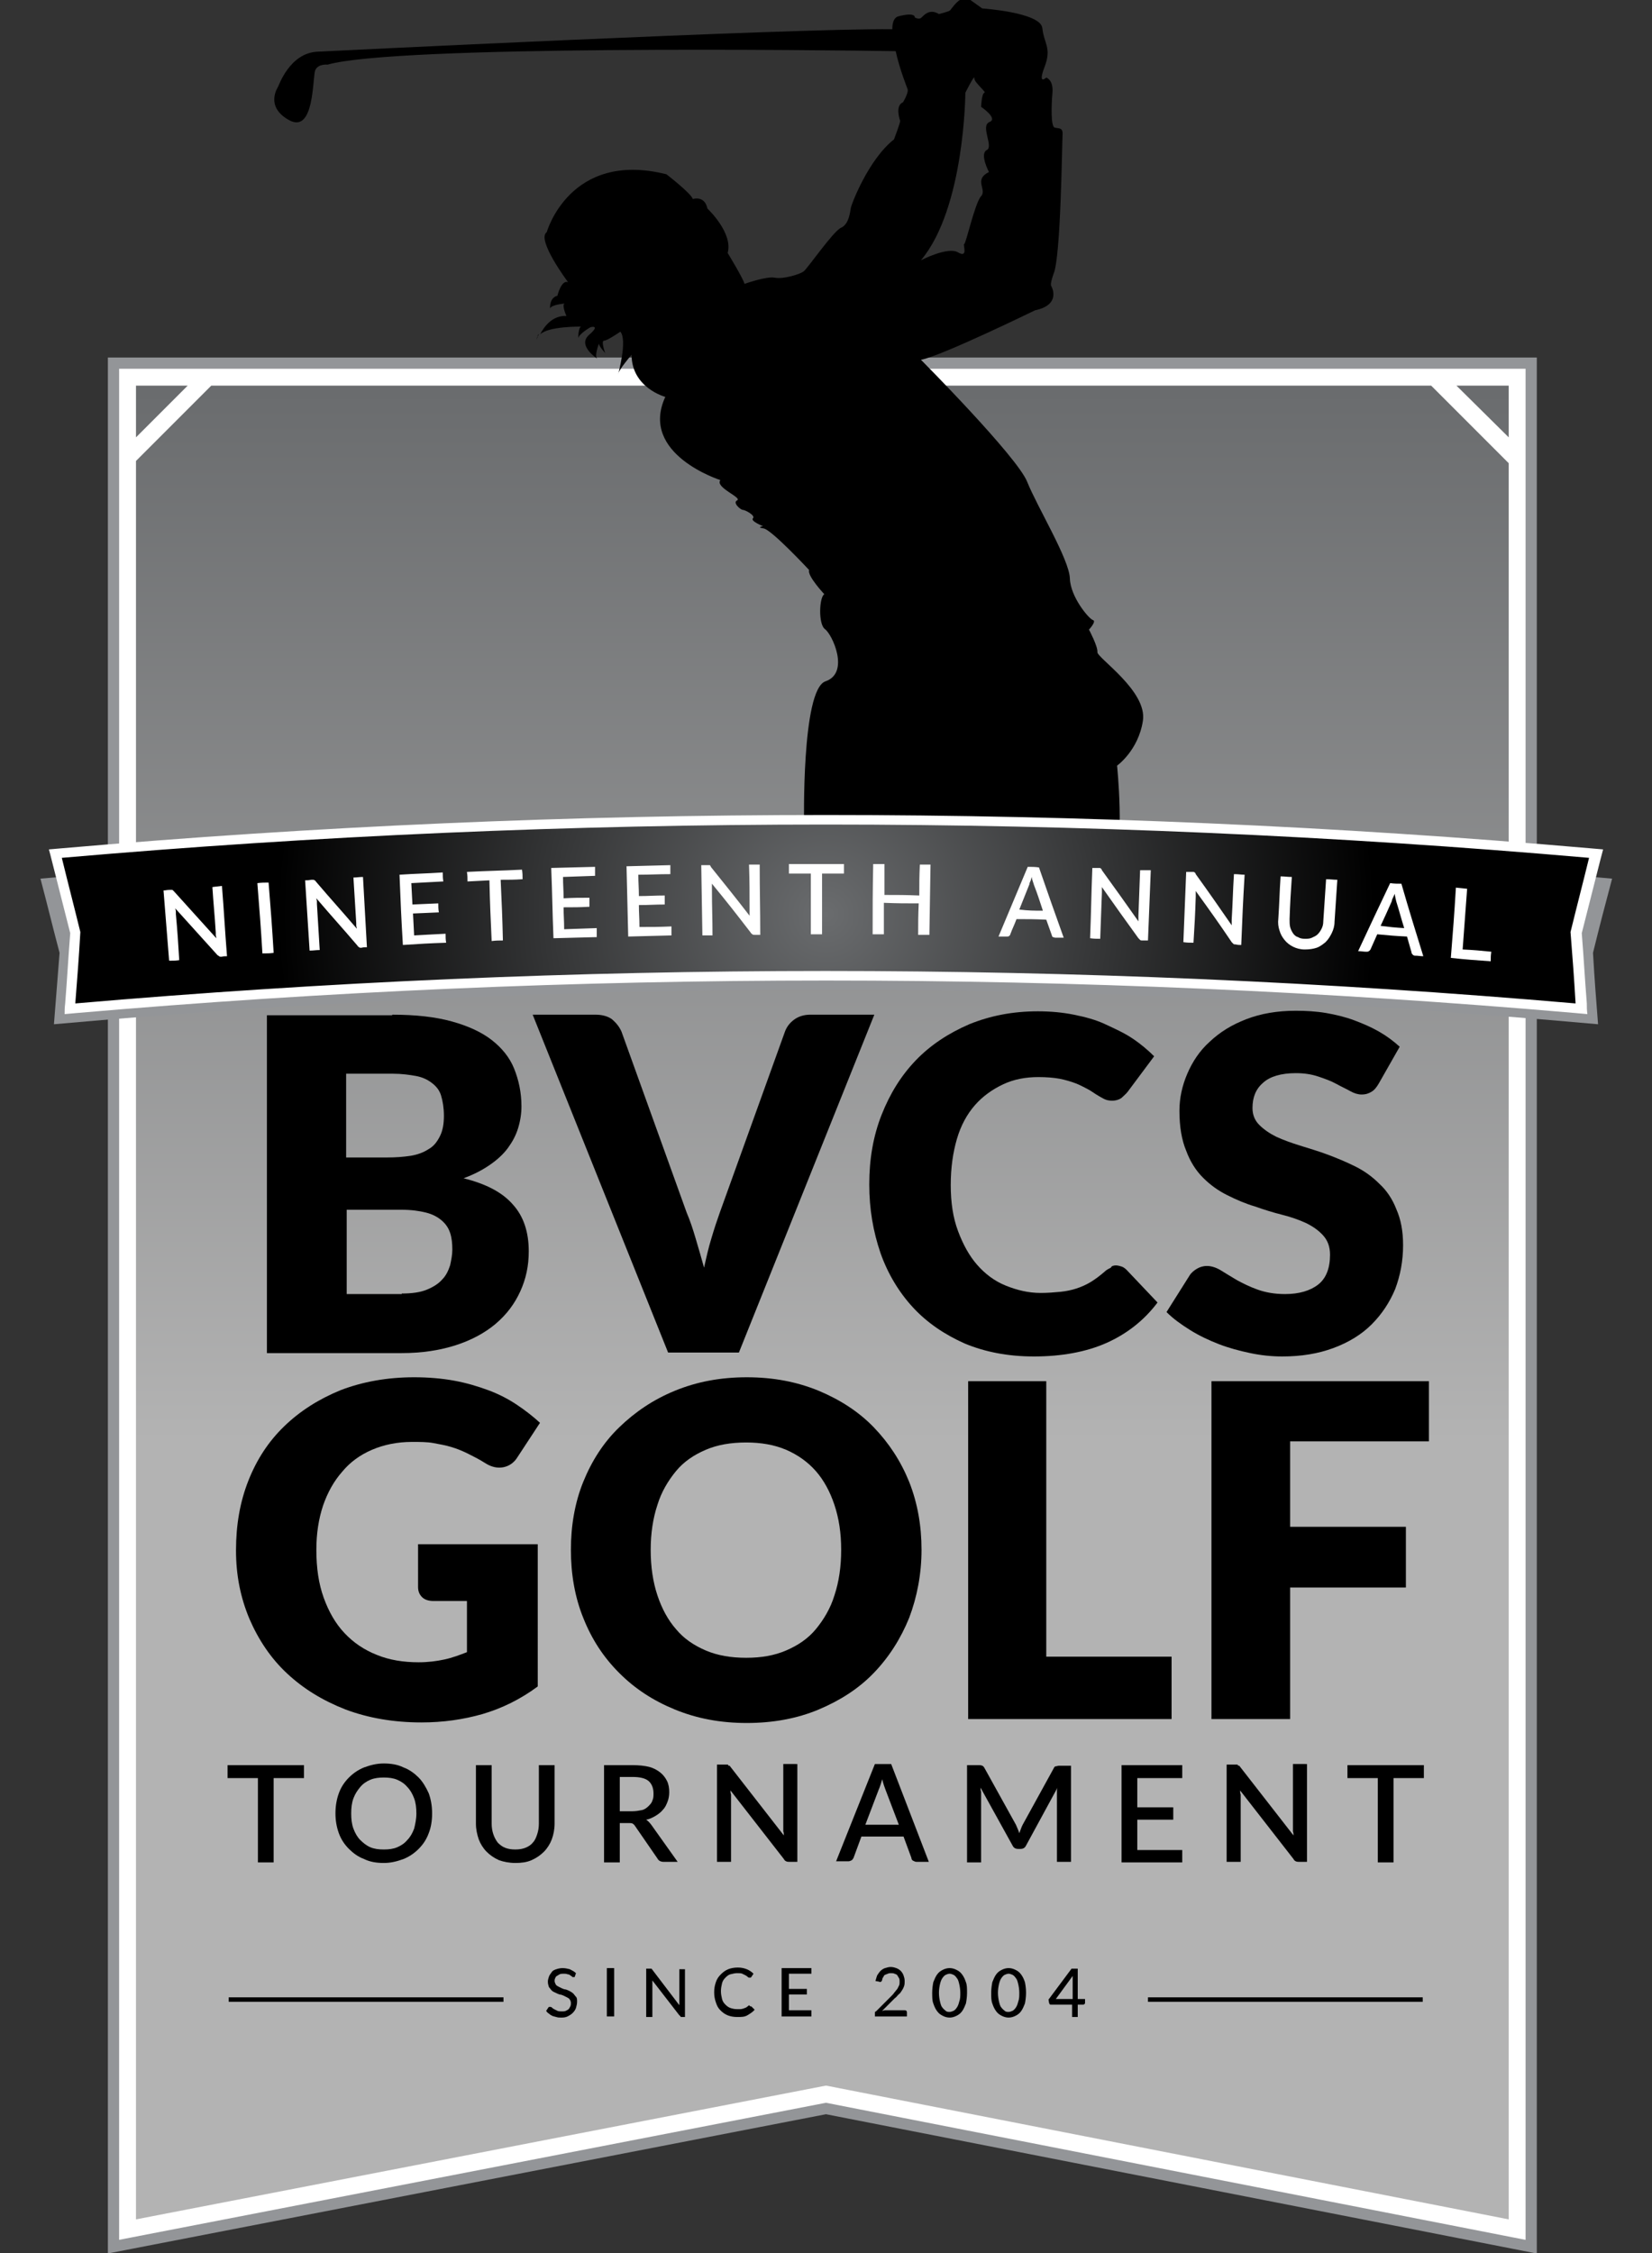 <?xml version="1.0" encoding="utf-8"?>
<!-- Generator: Adobe Illustrator 27.3.1, SVG Export Plug-In . SVG Version: 6.00 Build 0)  -->
<svg version="1.1" id="Layer_1" xmlns="http://www.w3.org/2000/svg" xmlns:xlink="http://www.w3.org/1999/xlink" x="0px" y="0px"
	 viewBox="0 0 294 400.8" style="enable-background:new 0 0 294 400.8;" xml:space="preserve">
<rect x="0" y="0" width="294" height="400.8" fill="#333333" stroke="none"/>
<style type="text/css">
	.st0{fill:#FFFFFF;stroke:#939598;stroke-width:10;stroke-miterlimit:10;}
	.st1{fill:#FFFFFF;stroke:#FFFFFF;stroke-width:6;stroke-miterlimit:10;}
	.st2{fill:url(#SVGID_1_);}
	.st3{clip-path:url(#SVGID_00000088090558269949035440000005582504240353058199_);}
	.st4{fill:#939598;}
	.st5{fill:url(#SVGID_00000154420374687814030660000008825780348738247355_);}
	.st6{fill:#FFFFFF;}
	.st7{fill:none;stroke:#000000;stroke-width:0.8;stroke-miterlimit:10;}
	.st8{fill:url(#SVGID_00000025442674424624967520000007517867824896489391_);}
	.st9{fill:url(#SVGID_00000026850335671438833930000005868703449041981629_);}
</style>
<polygon class="st0" points="268.5,394.8 147,371 24.2,394.8 24.2,68.6 268.5,68.6 "/>
<polygon class="st1" points="268.5,394.8 147,371 24.2,394.8 24.2,68.6 268.5,68.6 "/>
<linearGradient id="SVGID_1_" gradientUnits="userSpaceOnUse" x1="146.331" y1="69.718" x2="146.331" y2="256.484">
	<stop  offset="0" style="stop-color:#6A6C6E"/>
	<stop  offset="1" style="stop-color:#B3B3B3"/>
</linearGradient>
<polygon class="st2" points="254.7,68.6 37.6,68.6 24.2,82 24.2,394.8 147,371 268.5,394.8 268.5,82.4 "/>
<g>
	<defs>
		<rect id="SVGID_00000149372866769839254930000011621592604743402629_" y="-29.9" width="294" height="187.1"/>
	</defs>
	<clipPath id="SVGID_00000096043976451715681500000012185827135253037703_">
		<use xlink:href="#SVGID_00000149372866769839254930000011621592604743402629_"  style="overflow:visible;"/>
	</clipPath>
	<g style="clip-path:url(#SVGID_00000096043976451715681500000012185827135253037703_);">
		<path d="M95.6,60c-0.2,0.9-0.1,0.3,0.3-0.6c-0.1,0.1-0.2,0.2-0.2,0.3C95.7,59.8,95.7,59.9,95.6,60z"/>
		<path d="M203.4,128.2c0.8-5.3-8.2-11.2-8.1-12.2c0.1-1-1.5-4-1.5-4s1.4-1.5,0.7-1.7c-0.7-0.2-4-4.1-4.1-7.4
			c-0.1-3.4-5.8-12.7-7.6-17.2c-1.8-4.5-18.9-21.7-18.9-21.7c3.5-0.6,20.3-8.8,20.3-8.8c4.8-1,2.9-4.3,2.9-4.3
			c-0.3-0.3,0.4-2.2,0.4-2.2c1.3-2.9,1.5-23.3,1.6-24.7c0.1-1.4-0.7-1.1-1.4-1.3c-0.7-0.2-0.6-3.9-0.4-6.2c0.2-2.3-1.1-2.7-1.1-2.7
			s-1.6,1.5-0.3-1.9c1.3-3.4-0.1-4.1-0.4-6.9c-0.3-2.8-10.7-3.5-10.7-3.5s-0.3-0.2-2.1-1.5c-1.8-1.3-3.4,1.8-3.7,1.9
			c-0.3,0.2-1.9,0.6-1.9,0.6c-1.8-1.1-2.8,0.4-3.2,0.7c-0.4,0.3-1.1-0.1-1.1-0.1s0.2-1-2.9-0.2c-0.8,0.2-1.1,1.1-1.1,2.3
			c-17.7-0.2-102.4,4-102.4,4c-4.9,0.3-6.8,6.1-6.9,6.2c-0.1,0.2-2.4,3.6,2,6c4.5,2.4,4.1-7.7,4.6-8.9c0.5-1.2,2.2-1,2.2-1
			C70.5,8,146.7,8.9,159.4,9.1c0.7,3.2,2,6.4,2.1,6.7c0.3,0.6-0.8,2.4-0.8,2.4c-1.5,0.6-0.5,3.3-0.5,3.3c0,0.4-1.1,3.3-1.1,3.3
			c-4.6,3.6-7.7,11.8-7.7,12.3c-0.1,0.5-0.3,2.8-1.7,3.4c-1.4,0.6-6,7.3-6.7,7.8c-0.7,0.5-3.6,1.4-5.1,1.1c-1.5-0.3-5.4,1.1-5.4,1.1
			c-0.2-0.9-3-5.5-3-5.5c1-3.6-3.6-7.9-3.6-7.9c-0.5-2.4-2.6-1.7-2.6-1.7c-0.3-1-4.7-4.4-4.7-4.4c-17.2-4.3-21.3,10.3-21.3,10.3
			c-1.9,1.3,3.8,8.9,3.8,8.9c-1.2-0.5-1.9,2.4-1.9,2.4c-1.5,0.4-1.3,2.3-1.3,2.3c0.1-0.7,2.6-0.9,2.6-0.9c-0.6,0.2,0.3,2.2,0.3,2.2
			c-2.6-0.1-4,2-4.7,3.3c1.5-1.5,7.3-1.4,7.3-1.4c-0.5,0.2-0.5,2.2-0.5,2.2c-0.1-0.8,2.2-2.1,2.2-2.1s1.9-0.5-0.3,1.4
			c-2.1,1.9,1.5,4.2,1.5,4.2c-0.6-0.4,0.3-2.7,0.3-2.7c-0.1,0.4,1.1,1.7,1.1,1.7s-0.8-2.2-0.2-2.2c0.6,0,2.9-1.6,2.9-1.6
			c1.3,1.5-0.4,7.6-0.4,7.6c0-0.7,2.4-3.5,2.4-3.5c0,5.9,6,7.5,6,7.5c-4.7,10.2,9.8,14.8,9.8,14.8c-1,1.3,3.9,3.1,3,3.6
			c-0.9,0.4,0.6,1.7,1,1.7c0.4,0,2.3,1,1.8,1.5c-0.5,0.5,1.8,1.4,1.8,1.4s-1.3,0.2,0.1,0.4c1.4,0.2,8.1,7.4,8.1,7.4
			c-0.4,1,2.7,4.3,2.7,4.3c-0.9,0.5-1.1,5.3,0.1,6.2c1.3,0.9,4.5,7.8,0.1,9.3c-4.3,1.5-3.8,25.6-3.8,25.6s4.2,1.4,2,2.3
			c-2.2,0.9-1.3,8.2-1.3,8.2c-4.7,10.8-1.1,15.4-1.1,15.4s0.4,2.4-2.8,3.6c-3.2,1.2-2,2.9-3.6,3.7c-1.5,0.8-15.5,19.8-22.2,23.4
			c-6.8,3.6-8.1,12.4-10.9,15.3c-2.8,2.9,1.8,3.9,1.8,4.4c0,0.5,0.4,4.9-3.6,9.2c-4,4.3-1.1,11.8-0.1,16.5c1,4.7,6.1,5,10.2,2
			c4.1-3,6-13.7,6-13.7s3.1-5.9,3.7-7.5c0.6-1.6,14.8-17.8,14.8-17.8c4.2-2.7,19.2-19,19.2-19c1.3-0.3,8-6.6,7.8-9.8
			c-0.2-2.5,5.7-16.6,7.2-21.2c0.4,3.2,3.8,10.4,3.8,10.4s1,1.4,0,4.7c-1,3.3,2,8.8,2,8.8c-0.9,0.5-1.5,4.4-1.1,10.4
			c0.4,6-10,40.5-9.1,40.1c0.9-0.3,2.9,1,2.9,1c-1.1,0.8-5.4,2.7-5.4,2.7c-1.4-0.6-4.5,1-4.5,1c-0.5-0.1-2.8-1.3-8.3,1
			c-5.5,2.3,1.7,6.2,4.9,8.1c3.1,1.8,26.8,1,28.7,0.3c1.9-0.7,1.7-8.9,1.7-8.9l1-0.9c0,0,0.8,0.2,0.1-0.2c-0.7-0.4-0.4-6.4-0.4-6.4
			c1.2-1.8,9-33.5,9-33.5c3.2-9.2-0.3-15.8-1.1-16.5c-0.8-0.7-0.2-2.9-0.2-2.9c2.5-4.1,2-19.2,4-25.4c2-6.2,0.6-19.4,0.6-19.4
			S202.6,133.5,203.4,128.2z M171.8,16.5c0,0,1.7-3.4,1.6-2.6c-0.1,0.7,2.2,2.5,1.8,2.6c-0.5,0.1-0.6,2.5-0.6,2.5s3.1,2.1,1.5,2.7
			c-1.7,0.7,0.8,4.4-0.5,5c-1.3,0.7,0.4,3.9,0.4,3.9c-2.8,1.4-0.3,3.1-1.4,4.3c-1.1,1.2-2.7,8.5-3,8.5c-0.3,0,0.8,2.6-1.1,1.5
			c-1.8-1.1-6.6,1.4-6.6,1.4C171.7,37,171.8,16.5,171.8,16.5z"/>
	</g>
</g>
<g>
	<path d="M54.1,316.3h-5.4v15h-2.8v-15h-5.4v-2.3h13.6V316.3z"/>
	<path d="M76.9,322.6c0,1.3-0.2,2.5-0.6,3.5c-0.4,1.1-1,2-1.8,2.8s-1.7,1.4-2.7,1.8c-1.1,0.4-2.2,0.7-3.5,0.7
		c-1.3,0-2.5-0.2-3.5-0.7c-1.1-0.4-2-1.1-2.7-1.8c-0.8-0.8-1.4-1.7-1.8-2.8c-0.4-1.1-0.6-2.3-0.6-3.5c0-1.3,0.2-2.5,0.6-3.6
		c0.4-1.1,1-2,1.8-2.8c0.8-0.8,1.7-1.4,2.7-1.8c1.1-0.4,2.2-0.7,3.5-0.7c1.3,0,2.5,0.2,3.5,0.7c1.1,0.4,2,1.1,2.7,1.8
		s1.3,1.7,1.8,2.8C76.7,320.1,76.9,321.3,76.9,322.6z M74.1,322.6c0-1-0.1-1.9-0.4-2.7c-0.3-0.8-0.7-1.5-1.2-2
		c-0.5-0.6-1.1-1-1.8-1.3s-1.5-0.4-2.4-0.4c-0.9,0-1.7,0.1-2.4,0.4s-1.3,0.7-1.8,1.3c-0.5,0.6-0.9,1.2-1.2,2
		c-0.3,0.8-0.4,1.7-0.4,2.7c0,1,0.1,1.9,0.4,2.7c0.3,0.8,0.7,1.5,1.2,2c0.5,0.5,1.1,1,1.8,1.3s1.5,0.4,2.4,0.4
		c0.9,0,1.7-0.1,2.4-0.4s1.3-0.7,1.8-1.3c0.5-0.5,0.9-1.2,1.2-2C73.9,324.5,74.1,323.6,74.1,322.6z"/>
	<path d="M91.7,329c0.7,0,1.3-0.1,1.8-0.3s1-0.5,1.3-0.9c0.4-0.4,0.6-0.9,0.8-1.5c0.2-0.6,0.3-1.2,0.3-1.9v-10.4h2.8v10.4
		c0,1-0.2,2-0.5,2.8s-0.8,1.6-1.4,2.2s-1.3,1.1-2.2,1.5c-0.9,0.4-1.9,0.5-2.9,0.5s-2.1-0.2-2.9-0.5c-0.9-0.4-1.6-0.9-2.2-1.5
		c-0.6-0.6-1.1-1.4-1.4-2.2c-0.3-0.9-0.5-1.8-0.5-2.8v-10.4h2.8v10.4c0,0.7,0.1,1.3,0.3,1.9s0.5,1.1,0.8,1.5
		c0.4,0.4,0.8,0.7,1.3,0.9S91,329,91.7,329z"/>
	<path d="M120.6,331.2h-2.5c-0.5,0-0.9-0.2-1.1-0.6l-4-5.8c-0.1-0.2-0.3-0.3-0.4-0.4c-0.2-0.1-0.4-0.1-0.7-0.1h-1.6v7h-2.8v-17.3
		h5.1c1.1,0,2.1,0.1,2.9,0.3c0.8,0.2,1.5,0.6,2,1c0.5,0.4,0.9,0.9,1.2,1.5c0.3,0.6,0.4,1.3,0.4,2c0,0.6-0.1,1.2-0.3,1.7
		s-0.4,1-0.8,1.4c-0.3,0.4-0.8,0.8-1.3,1.1c-0.5,0.3-1.1,0.6-1.7,0.7c0.3,0.2,0.6,0.5,0.9,0.9L120.6,331.2z M112.5,322.2
		c0.6,0,1.2-0.1,1.7-0.2s0.9-0.4,1.2-0.7c0.3-0.3,0.6-0.6,0.7-1c0.2-0.4,0.2-0.8,0.2-1.3c0-0.9-0.3-1.7-0.9-2.2
		c-0.6-0.5-1.6-0.7-2.8-0.7h-2.3v6.1H112.5z"/>
	<path d="M141.9,313.9v17.3h-1.4c-0.2,0-0.4,0-0.6-0.1s-0.3-0.2-0.4-0.4l-9.5-12.2c0,0.2,0,0.5,0.1,0.7c0,0.2,0,0.4,0,0.6v11.4h-2.5
		v-17.3h1.5c0.1,0,0.2,0,0.3,0c0.1,0,0.2,0,0.2,0.1s0.1,0.1,0.2,0.1s0.1,0.1,0.2,0.2l9.5,12.2c0-0.2,0-0.5-0.1-0.7
		c0-0.2,0-0.5,0-0.7v-11.3H141.9z"/>
	<path d="M165.3,331.2h-2.2c-0.2,0-0.4-0.1-0.6-0.2c-0.2-0.1-0.3-0.3-0.3-0.5l-1.4-3.8h-7.5l-1.4,3.8c-0.1,0.2-0.2,0.3-0.3,0.4
		c-0.2,0.1-0.4,0.2-0.6,0.2h-2.2l6.9-17.3h2.9L165.3,331.2z M160,324.7l-2.4-6.3c-0.2-0.5-0.4-1.1-0.6-1.9c-0.1,0.4-0.2,0.7-0.3,1
		c-0.1,0.3-0.2,0.6-0.3,0.8l-2.4,6.3H160z"/>
	<path d="M190.6,313.9v17.3h-2.5v-11.9c0-0.2,0-0.4,0-0.6c0-0.2,0-0.5,0.1-0.7l-5.6,10.3c-0.2,0.4-0.5,0.6-1,0.6h-0.4
		c-0.5,0-0.8-0.2-1-0.6l-5.7-10.3c0,0.2,0,0.5,0.1,0.7c0,0.2,0,0.4,0,0.7v11.9h-2.5v-17.3h2.1c0.2,0,0.4,0,0.6,0.1
		c0.1,0,0.3,0.2,0.4,0.4l5.6,10.1c0.1,0.2,0.2,0.5,0.3,0.7c0.1,0.2,0.2,0.5,0.3,0.8c0.1-0.3,0.2-0.5,0.3-0.8
		c0.1-0.3,0.2-0.5,0.3-0.7l5.5-10c0.1-0.2,0.2-0.4,0.4-0.4s0.3-0.1,0.6-0.1H190.6z"/>
	<path d="M210.4,329l0,2.3h-10.8v-17.3h10.8v2.3h-8v5.2h6.4v2.2h-6.4v5.4H210.4z"/>
	<path d="M232.6,313.9v17.3h-1.4c-0.2,0-0.4,0-0.6-0.1s-0.3-0.2-0.4-0.4l-9.5-12.2c0,0.2,0,0.5,0.1,0.7c0,0.2,0,0.4,0,0.6v11.4h-2.5
		v-17.3h1.5c0.1,0,0.2,0,0.3,0c0.1,0,0.2,0,0.2,0.1s0.1,0.1,0.2,0.1s0.1,0.1,0.2,0.2l9.5,12.2c0-0.2,0-0.5-0.1-0.7
		c0-0.2,0-0.5,0-0.7v-11.3H232.6z"/>
	<path d="M253.4,316.3H248v15h-2.8v-15h-5.4v-2.3h13.6V316.3z"/>
</g>
<g>
	<path d="M74.3,274.7h21.4V300c-3.1,2.3-6.4,3.9-9.8,4.9c-3.5,1-7.1,1.5-10.9,1.5c-5,0-9.5-0.8-13.5-2.3c-4.1-1.6-7.5-3.7-10.4-6.4
		c-2.9-2.7-5.1-6-6.7-9.7c-1.6-3.8-2.4-7.8-2.4-12.2c0-4.5,0.7-8.6,2.2-12.4c1.5-3.8,3.6-7,6.4-9.7s6.1-4.8,10-6.4
		c3.9-1.5,8.3-2.3,13.1-2.3c2.5,0,4.9,0.2,7.1,0.6c2.2,0.4,4.2,1,6.1,1.7c1.9,0.7,3.6,1.6,5.1,2.6c1.5,1,2.9,2.1,4.1,3.2l-4,6.1
		c-0.6,1-1.5,1.6-2.5,1.8c-1,0.2-2.1,0-3.2-0.7c-1.1-0.7-2.1-1.2-3.1-1.7c-1-0.5-2-0.9-3-1.2s-2.1-0.5-3.2-0.7s-2.4-0.2-3.8-0.2
		c-2.6,0-5,0.5-7.1,1.4c-2.1,0.9-3.9,2.2-5.3,3.9c-1.5,1.7-2.6,3.7-3.4,6c-0.8,2.4-1.2,5-1.2,7.9c0,3.2,0.4,6,1.3,8.5
		c0.9,2.5,2.1,4.6,3.7,6.3s3.5,3,5.8,3.9c2.2,0.9,4.7,1.3,7.4,1.3c1.7,0,3.2-0.2,4.6-0.5c1.4-0.3,2.7-0.8,4-1.3v-9.1h-5.9
		c-0.9,0-1.6-0.2-2.1-0.7s-0.7-1.1-0.7-1.8V274.7z"/>
	<path d="M164,275.7c0,4.3-0.8,8.4-2.2,12.1c-1.5,3.7-3.6,7-6.3,9.8s-6,4.9-9.8,6.5c-3.8,1.6-8.1,2.4-12.8,2.4s-8.9-0.8-12.8-2.4
		c-3.9-1.6-7.1-3.7-9.9-6.5s-4.9-6-6.4-9.8c-1.5-3.7-2.2-7.8-2.2-12.1s0.7-8.4,2.2-12.1c1.5-3.7,3.6-7,6.4-9.7s6-4.9,9.9-6.5
		c3.9-1.6,8.1-2.4,12.8-2.4s8.9,0.8,12.8,2.4c3.8,1.6,7.1,3.7,9.8,6.5s4.8,6,6.3,9.7C163.3,267.4,164,271.4,164,275.7z M149.7,275.7
		c0-3-0.4-5.6-1.2-8c-0.8-2.4-1.9-4.4-3.3-6s-3.2-2.9-5.3-3.8s-4.5-1.3-7.1-1.3c-2.7,0-5.1,0.4-7.2,1.3s-3.9,2.1-5.3,3.8
		s-2.6,3.7-3.3,6c-0.8,2.4-1.2,5.1-1.2,8c0,3,0.4,5.7,1.2,8.1c0.8,2.4,1.9,4.4,3.3,6c1.4,1.7,3.2,2.9,5.3,3.8s4.5,1.3,7.2,1.3
		c2.7,0,5-0.4,7.1-1.3s3.9-2.1,5.3-3.8c1.4-1.7,2.6-3.7,3.3-6C149.3,281.4,149.7,278.7,149.7,275.7z"/>
	<path d="M208.5,294.7v11.1h-36.2v-60.1h13.9v49H208.5z"/>
	<path d="M229.6,256.4v15.2h20.6v10.8h-20.6v23.4h-14v-60.1h38.7v10.7H229.6z"/>
</g>
<g>
	<path d="M69.8,180.5c4.2,0,7.7,0.4,10.6,1.2c2.9,0.8,5.3,1.9,7.1,3.3c1.8,1.4,3.2,3.1,4,5.1c0.8,2,1.3,4.2,1.3,6.7
		c0,1.3-0.2,2.6-0.6,3.9c-0.4,1.3-1,2.4-1.8,3.5c-0.8,1.1-1.9,2.1-3.2,3c-1.3,0.9-2.8,1.7-4.7,2.4c4,1,6.9,2.5,8.8,4.7
		c1.9,2.1,2.8,4.9,2.8,8.3c0,2.6-0.5,4.9-1.5,7.1s-2.4,4.1-4.4,5.8c-1.9,1.6-4.3,2.9-7.1,3.8c-2.8,0.9-6,1.4-9.6,1.4h-24v-60.1H69.8
		z M61.6,191v14.9h7.3c1.5,0,2.9-0.1,4.2-0.3c1.2-0.2,2.3-0.6,3.2-1.2c0.9-0.5,1.5-1.3,2-2.3s0.7-2.2,0.7-3.6c0-1.4-0.2-2.6-0.5-3.6
		s-0.9-1.7-1.7-2.3s-1.7-1-2.8-1.2s-2.5-0.4-4.1-0.4H61.6z M71.5,230.1c1.8,0,3.3-0.2,4.5-0.7s2.1-1.1,2.7-1.8
		c0.7-0.7,1.1-1.6,1.4-2.5c0.2-0.9,0.4-1.9,0.4-2.8c0-1.1-0.1-2.1-0.4-3c-0.3-0.9-0.8-1.6-1.5-2.2c-0.7-0.6-1.6-1.1-2.8-1.4
		s-2.6-0.5-4.4-0.5h-9.7v15H71.5z"/>
	<path d="M155.6,180.5l-24.1,60.1h-12.6l-24.1-60.1H106c1.2,0,2.2,0.3,2.9,0.8c0.7,0.6,1.3,1.3,1.7,2.2l11.6,32.2
		c0.6,1.4,1.1,2.9,1.6,4.6c0.5,1.7,1,3.4,1.5,5.2c0.4-1.8,0.8-3.6,1.3-5.2c0.5-1.7,1-3.2,1.5-4.6l11.6-32.2c0.3-0.8,0.8-1.5,1.6-2.1
		c0.8-0.6,1.8-0.9,2.9-0.9H155.6z"/>
	<path d="M198.6,225.1c0.3,0,0.7,0.1,1,0.2s0.6,0.3,0.9,0.6l5.5,5.8c-2.4,3.2-5.5,5.6-9.1,7.2s-8,2.4-12.9,2.4
		c-4.6,0-8.7-0.8-12.3-2.3c-3.6-1.6-6.7-3.7-9.2-6.4c-2.5-2.7-4.5-6-5.8-9.7c-1.3-3.8-2-7.8-2-12.2c0-4.5,0.7-8.6,2.2-12.4
		c1.5-3.8,3.5-7,6.1-9.7c2.6-2.7,5.8-4.8,9.5-6.4c3.7-1.5,7.7-2.3,12.2-2.3c2.3,0,4.4,0.2,6.4,0.6c2,0.4,3.9,0.9,5.6,1.7
		s3.3,1.5,4.8,2.5c1.5,1,2.8,2.1,3.9,3.2l-4.7,6.3c-0.3,0.4-0.7,0.7-1.1,1.1c-0.4,0.3-1,0.5-1.7,0.5c-0.5,0-1-0.1-1.4-0.3
		c-0.4-0.2-0.9-0.5-1.4-0.8c-0.5-0.3-1-0.7-1.6-1s-1.3-0.7-2.1-1c-0.8-0.3-1.8-0.6-2.8-0.8c-1.1-0.2-2.4-0.3-3.8-0.3
		c-2.3,0-4.4,0.4-6.3,1.3s-3.6,2.1-5,3.7c-1.4,1.6-2.5,3.6-3.2,6s-1.1,5.1-1.1,8.2c0,3.1,0.4,5.8,1.3,8.2s2,4.4,3.4,6
		c1.4,1.6,3.1,2.9,5.1,3.7s4,1.3,6.2,1.3c1.3,0,2.4-0.1,3.5-0.2c1-0.1,2-0.3,2.9-0.6c0.9-0.3,1.8-0.7,2.6-1.2
		c0.8-0.5,1.6-1.1,2.4-1.8c0.3-0.3,0.7-0.5,1.1-0.7C197.8,225.2,198.2,225.1,198.6,225.1z"/>
	<path d="M245.4,192.7c-0.4,0.7-0.8,1.2-1.3,1.5s-1,0.5-1.8,0.5c-0.6,0-1.3-0.2-2-0.6c-0.7-0.4-1.6-0.8-2.5-1.3
		c-0.9-0.5-2-0.9-3.2-1.3c-1.2-0.4-2.5-0.6-4-0.6c-2.6,0-4.6,0.6-5.8,1.7c-1.3,1.1-1.9,2.6-1.9,4.5c0,1.2,0.4,2.2,1.2,3
		c0.8,0.8,1.8,1.5,3,2.1c1.3,0.6,2.7,1.1,4.3,1.6s3.3,1,4.9,1.6s3.3,1.3,4.9,2.1s3,1.8,4.3,3.1c1.3,1.2,2.3,2.7,3,4.5
		c0.8,1.8,1.2,3.9,1.2,6.4c0,2.8-0.5,5.4-1.4,7.8c-1,2.4-2.4,4.5-4.2,6.3c-1.8,1.8-4.1,3.2-6.8,4.2c-2.7,1-5.7,1.5-9.1,1.5
		c-1.9,0-3.8-0.2-5.7-0.6c-1.9-0.4-3.8-0.9-5.6-1.6c-1.8-0.7-3.5-1.5-5.1-2.5s-3-2-4.2-3.2l4.1-6.5c0.3-0.5,0.8-0.9,1.3-1.2
		s1.1-0.5,1.8-0.5c0.8,0,1.7,0.3,2.5,0.8s1.8,1.1,2.8,1.7c1.1,0.6,2.3,1.2,3.7,1.7c1.4,0.5,3,0.8,4.9,0.8c2.5,0,4.5-0.6,5.9-1.7
		s2.1-2.9,2.1-5.3c0-1.4-0.4-2.5-1.2-3.4c-0.8-0.9-1.8-1.6-3-2.2c-1.3-0.6-2.7-1.1-4.3-1.5c-1.6-0.4-3.2-0.9-4.9-1.5
		c-1.7-0.5-3.3-1.2-4.9-2s-3-1.8-4.3-3.1c-1.3-1.3-2.3-2.9-3-4.8c-0.8-1.9-1.2-4.3-1.2-7.1c0-2.3,0.5-4.5,1.4-6.6s2.2-4.1,4-5.7
		c1.8-1.7,3.9-3,6.5-4c2.6-1,5.5-1.5,8.8-1.5c1.8,0,3.6,0.1,5.4,0.4c1.7,0.3,3.4,0.7,5,1.3c1.6,0.6,3,1.2,4.4,2
		c1.4,0.8,2.6,1.7,3.7,2.7L245.4,192.7z"/>
</g>
<g>
	<path class="st4" d="M284.4,182.2c-91.6-8.2-183.2-8.2-274.8,0c0.4-5.1,0.6-7.6,1-12.7c-1.4-5.3-2-7.9-3.4-13.2
		c93.2-8.4,186.5-8.4,279.7,0c-1.4,5.3-2.1,7.9-3.4,13.2C283.8,174.6,284,177.1,284.4,182.2z"/>
	<g>
		
			<radialGradient id="SVGID_00000076592599712245027440000004329987862096042910_" cx="146.992" cy="162.63" r="97.64" gradientUnits="userSpaceOnUse">
			<stop  offset="0" style="stop-color:#6A6C6E"/>
			<stop  offset="1" style="stop-color:#000000"/>
		</radialGradient>
		<path style="fill:url(#SVGID_00000076592599712245027440000004329987862096042910_);" d="M12.5,179.4c0.4-5.4,0.6-8.1,1-13.5
			c-1.4-5.6-2.1-8.4-3.5-14c91.4-8,182.7-8,274.1,0c-1.4,5.6-2.1,8.4-3.5,14c0.4,5.4,0.6,8.1,1,13.5
			C191.8,171.6,102.2,171.6,12.5,179.4z"/>
		<path class="st6" d="M282.8,152.6c-1.3,5.3-2,7.9-3.3,13.2c0.4,5.1,0.6,7.6,0.9,12.7c-89-7.7-178-7.7-267,0
			c0.4-5.1,0.6-7.6,0.9-12.7c-1.3-5.3-2-7.9-3.3-13.2C101.7,144.7,192.3,144.7,282.8,152.6 M285.3,151.1c-0.9-0.1-1.4-0.1-2.3-0.2
			c-90.7-7.9-181.3-7.9-272,0c-0.9,0.1-1.4,0.1-2.3,0.2c0.2,0.7,0.3,1.1,0.5,1.9c1.3,5.2,2,7.8,3.3,13c-0.4,5-0.5,7.5-0.9,12.5
			c-0.1,0.8-0.1,1.2-0.1,1.9c0.9-0.1,1.3-0.1,2.2-0.2c88.9-7.7,177.8-7.7,266.6,0c0.9,0.1,1.3,0.1,2.2,0.2c-0.1-0.8-0.1-1.2-0.1-1.9
			c-0.4-5-0.5-7.5-0.9-12.5c1.3-5.2,2-7.8,3.3-13C285,152.2,285.1,151.9,285.3,151.1L285.3,151.1z"/>
	</g>
	<g>
		<path class="st6" d="M39.5,157.6c0.4,5,0.5,7.5,0.9,12.5c-0.4,0-0.6,0-1,0.1c-0.2,0-0.3,0-0.4-0.1s-0.2-0.1-0.3-0.2
			c-3-3.3-4.5-5-7.5-8.3c0,0.2,0.1,0.3,0.1,0.5c0,0.2,0,0.3,0,0.5c0.3,3.3,0.4,4.9,0.6,8.2c-0.7,0.1-1.1,0.1-1.8,0.1
			c-0.4-5-0.6-7.5-1-12.5c0.4,0,0.6-0.1,1.1-0.1c0.1,0,0.2,0,0.2,0c0.1,0,0.1,0,0.2,0c0.1,0,0.1,0,0.2,0.1c0,0,0.1,0.1,0.2,0.2
			c3,3.3,4.5,5,7.5,8.3c0-0.2-0.1-0.4-0.1-0.5c0-0.2,0-0.3,0-0.5c-0.2-3.3-0.4-4.9-0.6-8.1C38.4,157.7,38.8,157.7,39.5,157.6z"/>
		<path class="st6" d="M48.7,169.5c-0.8,0.1-1.2,0.1-2,0.1c-0.3-5-0.5-7.5-0.9-12.5c0.8-0.1,1.2-0.1,2-0.1
			C48.2,162,48.4,164.5,48.7,169.5z"/>
		<path class="st6" d="M64.6,156c0.3,5,0.4,7.5,0.7,12.5c-0.4,0-0.6,0-1,0.1c-0.2,0-0.3,0-0.4-0.1s-0.2-0.1-0.3-0.3
			c-2.9-3.4-4.4-5-7.3-8.4c0,0.2,0.1,0.3,0.1,0.5c0,0.2,0,0.3,0,0.5c0.2,3.3,0.3,4.9,0.5,8.2c-0.7,0-1.1,0.1-1.8,0.1
			c-0.3-5-0.5-7.5-0.8-12.5c0.4,0,0.6,0,1.1-0.1c0.1,0,0.2,0,0.2,0s0.1,0,0.2,0c0.1,0,0.1,0.1,0.2,0.1s0.1,0.1,0.2,0.2
			c2.9,3.4,4.4,5,7.3,8.4c0-0.2-0.1-0.4-0.1-0.5c0-0.2,0-0.3,0-0.5c-0.2-3.3-0.3-4.9-0.5-8.1C63.5,156.1,63.9,156,64.6,156z"/>
		<path class="st6" d="M79.3,166.1c0,0.7,0,1,0.1,1.6c-3.1,0.1-4.6,0.2-7.7,0.4c-0.3-5-0.4-7.5-0.6-12.5c3.1-0.2,4.6-0.2,7.7-0.4
			c0,0.7,0,1,0.1,1.6c-2.3,0.1-3.4,0.2-5.7,0.3c0.1,1.5,0.1,2.3,0.2,3.8c1.8-0.1,2.7-0.1,4.6-0.2c0,0.6,0,1,0.1,1.6
			c-1.8,0.1-2.7,0.1-4.6,0.2c0.1,1.5,0.1,2.3,0.2,3.9C75.8,166.3,77,166.2,79.3,166.1z"/>
		<path class="st6" d="M93,156.4c-1.5,0.1-2.3,0.1-3.9,0.1c0.2,4.3,0.3,6.5,0.4,10.8c-0.8,0-1.2,0-2,0.1c-0.2-4.3-0.3-6.5-0.4-10.8
			c-1.6,0.1-2.3,0.1-3.9,0.2c0-0.7,0-1-0.1-1.7c3.9-0.2,5.9-0.2,9.8-0.4C93,155.4,93,155.7,93,156.4z"/>
		<path class="st6" d="M106.2,165.1c0,0.7,0,1,0,1.6c-3.1,0.1-4.6,0.1-7.7,0.2c-0.2-5-0.2-7.5-0.4-12.5c3.1-0.1,4.7-0.1,7.8-0.2
			c0,0.7,0,1,0,1.6c-2.3,0.1-3.4,0.1-5.7,0.2c0,1.5,0.1,2.3,0.1,3.8c1.8-0.1,2.7-0.1,4.6-0.1c0,0.6,0,1,0,1.6
			c-1.8,0.1-2.7,0.1-4.6,0.1c0,1.5,0.1,2.3,0.1,3.9C102.8,165.2,103.9,165.2,106.2,165.1z"/>
		<path class="st6" d="M119.5,164.8c0,0.7,0,1,0,1.6c-3.1,0.1-4.6,0.1-7.7,0.2c-0.1-5-0.2-7.5-0.3-12.5c3.1-0.1,4.7-0.1,7.8-0.2
			c0,0.7,0,1,0,1.6c-2.3,0-3.4,0.1-5.7,0.1c0,1.5,0.1,2.3,0.1,3.8c1.8,0,2.7-0.1,4.6-0.1c0,0.6,0,1,0,1.6c-1.8,0-2.7,0.1-4.6,0.1
			c0,1.5,0.1,2.3,0.1,3.9C116.1,164.9,117.2,164.9,119.5,164.8z"/>
		<path class="st6" d="M135.2,153.8c0,5,0.1,7.5,0.1,12.5c-0.4,0-0.6,0-1,0c-0.2,0-0.3,0-0.4-0.1c-0.1-0.1-0.2-0.1-0.3-0.3
			c-2.7-3.5-4.1-5.3-6.9-8.7c0,0.2,0,0.3,0,0.5c0,0.2,0,0.3,0,0.5c0,3.3,0.1,4.9,0.1,8.2c-0.7,0-1.1,0-1.8,0
			c-0.1-5-0.1-7.5-0.2-12.5c0.4,0,0.6,0,1.1,0c0.1,0,0.2,0,0.2,0s0.1,0,0.2,0c0.1,0,0.1,0.1,0.1,0.1c0,0,0.1,0.1,0.1,0.2
			c2.8,3.5,4.2,5.2,6.9,8.7c0-0.2,0-0.4,0-0.5c0-0.2,0-0.3,0-0.5c0-3.3,0-4.9-0.1-8.1C134.1,153.8,134.5,153.8,135.2,153.8z"/>
		<path class="st6" d="M150.2,155.4c-1.5,0-2.3,0-3.9,0c0,4.3,0,6.5,0,10.8c-0.8,0-1.2,0-2,0c0-4.3,0-6.5,0-10.8c-1.6,0-2.3,0-3.9,0
			c0-0.7,0-1,0-1.7c3.9,0,5.9,0,9.8,0C150.2,154.4,150.2,154.7,150.2,155.4z"/>
		<path class="st6" d="M165.6,153.8c-0.1,5-0.1,7.5-0.2,12.5c-0.8,0-1.2,0-2,0c0-2.2,0-3.3,0.1-5.6c-2.5,0-3.7,0-6.2-0.1
			c0,2.2,0,3.3,0,5.6c-0.8,0-1.2,0-2,0c0-5,0-7.5,0.1-12.5c0.8,0,1.2,0,2,0c0,2.2,0,3.3,0,5.5c2.5,0,3.7,0,6.2,0.1
			c0-2.2,0-3.3,0.1-5.5C164.4,153.8,164.8,153.8,165.6,153.8z"/>
		<path class="st6" d="M189.3,166.8c-0.6,0-0.9,0-1.5,0c-0.2,0-0.3-0.1-0.4-0.1s-0.2-0.2-0.2-0.3c-0.4-1.1-0.6-1.7-1-2.8
			c-2.1-0.1-3.2-0.1-5.3-0.1c-0.4,1.1-0.7,1.6-1.1,2.7c0,0.1-0.1,0.2-0.2,0.3c-0.1,0.1-0.3,0.1-0.4,0.1c-0.6,0-0.9,0-1.5,0
			c2.1-5,3.1-7.4,5.2-12.4c0.8,0,1.2,0,2,0.1C186.6,159.2,187.5,161.8,189.3,166.8z M185.6,162c-0.6-1.8-0.9-2.8-1.6-4.6
			c-0.1-0.4-0.3-0.8-0.4-1.4c-0.1,0.3-0.1,0.5-0.2,0.7c-0.1,0.2-0.2,0.4-0.2,0.6c-0.7,1.8-1.1,2.7-1.8,4.5
			C183.1,162,183.9,162,185.6,162z"/>
		<path class="st6" d="M204.8,154.8c-0.2,5-0.3,7.5-0.5,12.5c-0.4,0-0.6,0-1,0c-0.2,0-0.3,0-0.4-0.1c-0.1-0.1-0.2-0.2-0.3-0.3
			c-2.6-3.6-3.9-5.4-6.5-9.1c0,0.2,0,0.3,0,0.5c0,0.2,0,0.3,0,0.5c-0.1,3.3-0.2,4.9-0.3,8.2c-0.7,0-1.1,0-1.8-0.1
			c0.2-5,0.2-7.5,0.4-12.5c0.4,0,0.6,0,1.1,0c0.1,0,0.2,0,0.2,0c0.1,0,0.1,0,0.2,0.1c0.1,0,0.1,0.1,0.1,0.1s0.1,0.1,0.1,0.2
			c2.6,3.6,3.9,5.4,6.5,9.1c0-0.2,0-0.4,0-0.5c0-0.2,0-0.3,0-0.5c0.1-3.3,0.2-4.9,0.3-8.1C203.8,154.8,204.1,154.8,204.8,154.8z"/>
		<path class="st6" d="M221.5,155.6c-0.3,5-0.4,7.5-0.6,12.5c-0.4,0-0.6,0-1-0.1c-0.2,0-0.3,0-0.4-0.1c-0.1-0.1-0.2-0.2-0.3-0.3
			c-2.5-3.7-3.8-5.5-6.4-9.1c0,0.2,0,0.3,0,0.5c0,0.2,0,0.3,0,0.5c-0.1,3.3-0.2,4.9-0.4,8.2c-0.7,0-1.1,0-1.8-0.1
			c0.2-5,0.3-7.5,0.5-12.5c0.4,0,0.6,0,1.1,0c0.1,0,0.2,0,0.2,0s0.1,0,0.2,0.1c0.1,0,0.1,0.1,0.1,0.1c0,0,0.1,0.1,0.1,0.2
			c2.6,3.6,3.9,5.5,6.4,9.1c0-0.2,0-0.4,0-0.5c0-0.2,0-0.3,0-0.5c0.2-3.3,0.2-4.9,0.4-8.1C220.5,155.5,220.8,155.6,221.5,155.6z"/>
		<path class="st6" d="M232.2,167c0.5,0,0.9,0,1.3-0.2s0.7-0.3,1-0.6c0.3-0.3,0.5-0.6,0.7-1c0.2-0.4,0.3-0.8,0.3-1.3
			c0.2-3,0.3-4.5,0.5-7.5c0.8,0,1.2,0.1,2,0.1c-0.2,3-0.3,4.5-0.5,7.5c0,0.7-0.2,1.4-0.5,2c-0.3,0.6-0.6,1.1-1.1,1.6
			c-0.5,0.4-1,0.8-1.6,1c-0.6,0.2-1.3,0.3-2.1,0.3c-0.8,0-1.5-0.2-2.1-0.5c-0.6-0.3-1.1-0.7-1.5-1.2c-0.4-0.5-0.7-1-0.9-1.7
			c-0.2-0.6-0.3-1.3-0.2-2.1c0.2-3,0.2-4.5,0.4-7.5c0.8,0,1.2,0.1,2,0.1c-0.2,3-0.3,4.5-0.4,7.5c0,0.5,0,1,0.1,1.4
			c0.1,0.4,0.3,0.8,0.5,1.1c0.2,0.3,0.5,0.6,0.9,0.7C231.3,166.9,231.7,167,232.2,167z"/>
		<path class="st6" d="M253.3,170.1c-0.6,0-0.9-0.1-1.5-0.1c-0.2,0-0.3-0.1-0.4-0.2s-0.2-0.2-0.2-0.4c-0.3-1.1-0.5-1.7-0.8-2.8
			c-2.1-0.1-3.2-0.2-5.3-0.4c-0.5,1.1-0.7,1.6-1.2,2.7c-0.1,0.1-0.1,0.2-0.3,0.3c-0.1,0.1-0.3,0.1-0.4,0.1c-0.6,0-0.9-0.1-1.5-0.1
			c2.3-4.9,3.4-7.3,5.7-12.1c0.8,0.1,1.2,0.1,2,0.1C250.9,162.4,251.7,164.9,253.3,170.1z M249.9,165.1c-0.6-1.9-0.8-2.8-1.4-4.7
			c-0.1-0.4-0.2-0.8-0.3-1.4c-0.1,0.3-0.2,0.5-0.3,0.7c-0.1,0.2-0.2,0.4-0.2,0.6c-0.8,1.8-1.2,2.7-2,4.4
			C247.3,164.9,248.2,165,249.9,165.1z"/>
		<path class="st6" d="M265.4,169.3c-0.1,0.7-0.1,1-0.1,1.7c-2.8-0.2-4.3-0.3-7.1-0.6c0.4-5,0.6-7.5,0.9-12.5c0.8,0.1,1.2,0.1,2,0.2
			c-0.3,4.3-0.5,6.5-0.8,10.8C262.4,169,263.4,169.1,265.4,169.3z"/>
	</g>
</g>
<g>
	<path d="M102.3,351.6c0,0.1-0.1,0.1-0.1,0.1c0,0-0.1,0-0.2,0c-0.1,0-0.2,0-0.2-0.1c-0.1-0.1-0.2-0.1-0.3-0.2
		c-0.1-0.1-0.3-0.2-0.5-0.2c-0.2-0.1-0.4-0.1-0.7-0.1c-0.2,0-0.5,0-0.7,0.1s-0.3,0.2-0.5,0.3s-0.2,0.2-0.3,0.4
		c-0.1,0.2-0.1,0.3-0.1,0.5c0,0.2,0.1,0.4,0.2,0.6c0.1,0.2,0.3,0.3,0.5,0.4c0.2,0.1,0.4,0.2,0.6,0.3c0.2,0.1,0.5,0.2,0.7,0.2
		c0.3,0.1,0.5,0.2,0.7,0.3c0.2,0.1,0.5,0.3,0.6,0.4c0.2,0.2,0.3,0.4,0.5,0.6s0.2,0.5,0.2,0.9c0,0.4-0.1,0.7-0.2,1.1
		c-0.1,0.3-0.3,0.6-0.6,0.9c-0.2,0.2-0.5,0.4-0.9,0.6s-0.8,0.2-1.2,0.2c-0.3,0-0.5,0-0.8-0.1s-0.5-0.1-0.7-0.2
		c-0.2-0.1-0.4-0.2-0.6-0.4c-0.2-0.1-0.4-0.3-0.5-0.5l0.4-0.6c0,0,0.1-0.1,0.1-0.1c0,0,0.1,0,0.2,0c0.1,0,0.2,0,0.3,0.1
		s0.2,0.2,0.4,0.3c0.2,0.1,0.4,0.2,0.6,0.3c0.2,0.1,0.5,0.1,0.8,0.1c0.3,0,0.5,0,0.7-0.1c0.2-0.1,0.4-0.2,0.5-0.3
		c0.1-0.1,0.2-0.3,0.3-0.5c0.1-0.2,0.1-0.4,0.1-0.6c0-0.2-0.1-0.5-0.2-0.6c-0.1-0.2-0.3-0.3-0.5-0.4s-0.4-0.2-0.6-0.3
		c-0.2-0.1-0.5-0.2-0.7-0.2c-0.3-0.1-0.5-0.2-0.7-0.3c-0.2-0.1-0.5-0.2-0.7-0.4c-0.2-0.2-0.3-0.4-0.5-0.6c-0.1-0.3-0.2-0.6-0.2-1
		c0-0.3,0.1-0.6,0.2-0.9c0.1-0.3,0.3-0.5,0.5-0.8s0.5-0.4,0.8-0.5s0.7-0.2,1.1-0.2c0.5,0,0.9,0.1,1.3,0.2c0.4,0.2,0.8,0.4,1.1,0.7
		L102.3,351.6z"/>
	<path d="M109.2,358.7H108v-8.6h1.3V358.7z"/>
	<path d="M121.9,350.2v8.6h-0.6c-0.1,0-0.2,0-0.2-0.1s-0.1-0.1-0.2-0.2l-4.8-6.2c0,0.1,0,0.2,0,0.3c0,0.1,0,0.2,0,0.3v5.9h-1.1v-8.6
		h0.7c0.1,0,0.2,0,0.2,0c0.1,0,0.1,0.1,0.2,0.2l4.8,6.3c0-0.1,0-0.2,0-0.3s0-0.2,0-0.3v-5.8H121.9z"/>
	<path d="M133.6,356.9c0.1,0,0.1,0,0.2,0.1l0.5,0.5c-0.3,0.4-0.8,0.7-1.3,1s-1.1,0.3-1.8,0.3c-0.6,0-1.2-0.1-1.7-0.3
		c-0.5-0.2-0.9-0.5-1.3-0.9c-0.4-0.4-0.6-0.8-0.8-1.4s-0.3-1.1-0.3-1.8s0.1-1.2,0.3-1.8s0.5-1,0.9-1.4c0.4-0.4,0.8-0.7,1.3-0.9
		s1.1-0.3,1.7-0.3c0.6,0,1.1,0.1,1.6,0.3c0.5,0.2,0.9,0.5,1.2,0.8l-0.4,0.6c0,0-0.1,0.1-0.1,0.1c0,0-0.1,0-0.2,0
		c-0.1,0-0.2,0-0.3-0.1c-0.1-0.1-0.2-0.2-0.4-0.3c-0.2-0.1-0.4-0.2-0.6-0.3s-0.5-0.1-0.9-0.1c-0.4,0-0.8,0.1-1.2,0.2
		c-0.4,0.1-0.7,0.4-0.9,0.6c-0.3,0.3-0.5,0.6-0.6,1s-0.2,0.9-0.2,1.4c0,0.5,0.1,1,0.2,1.4c0.1,0.4,0.3,0.7,0.6,1s0.6,0.5,0.9,0.6
		c0.3,0.1,0.7,0.2,1.1,0.2c0.2,0,0.5,0,0.7,0c0.2,0,0.4-0.1,0.5-0.1c0.2-0.1,0.3-0.1,0.5-0.2c0.1-0.1,0.3-0.2,0.4-0.3
		c0,0,0.1-0.1,0.1-0.1C133.5,356.9,133.5,356.9,133.6,356.9z"/>
	<path d="M144.4,357.7l0,1h-5.3v-8.6h5.3v1h-4v2.7h3.2v1h-3.2v2.8H144.4z"/>
	<path d="M161,357.6c0.1,0,0.2,0,0.3,0.1c0.1,0.1,0.1,0.2,0.1,0.3v0.7h-5.7v-0.4c0-0.1,0-0.2,0-0.3c0-0.1,0.1-0.2,0.2-0.2l2.7-2.7
		c0.2-0.2,0.4-0.4,0.6-0.7c0.2-0.2,0.3-0.4,0.5-0.6c0.1-0.2,0.2-0.4,0.3-0.6s0.1-0.4,0.1-0.7c0-0.2,0-0.4-0.1-0.6s-0.2-0.3-0.3-0.5
		s-0.3-0.2-0.5-0.3s-0.4-0.1-0.6-0.1c-0.2,0-0.4,0-0.6,0.1s-0.3,0.1-0.5,0.2s-0.2,0.2-0.3,0.4c-0.1,0.1-0.2,0.3-0.2,0.5
		c-0.1,0.2-0.1,0.3-0.2,0.3c-0.1,0.1-0.2,0.1-0.4,0l-0.6-0.1c0.1-0.4,0.2-0.7,0.3-1c0.2-0.3,0.4-0.6,0.6-0.8
		c0.2-0.2,0.5-0.4,0.8-0.5s0.7-0.2,1-0.2c0.4,0,0.7,0.1,1,0.2c0.3,0.1,0.6,0.3,0.8,0.5c0.2,0.2,0.4,0.5,0.5,0.8
		c0.1,0.3,0.2,0.6,0.2,1c0,0.3,0,0.6-0.1,0.9c-0.1,0.3-0.2,0.5-0.4,0.8s-0.3,0.5-0.6,0.7c-0.2,0.2-0.4,0.5-0.7,0.7l-2.2,2.2
		c0.2,0,0.3-0.1,0.5-0.1c0.2,0,0.3,0,0.5,0H161z"/>
	<path d="M172.1,354.5c0,0.7-0.1,1.4-0.2,1.9c-0.2,0.5-0.4,1-0.7,1.4c-0.3,0.4-0.6,0.6-1,0.8c-0.4,0.2-0.8,0.3-1.2,0.3
		s-0.8-0.1-1.2-0.3c-0.4-0.2-0.7-0.4-1-0.8c-0.3-0.4-0.5-0.8-0.7-1.4c-0.2-0.5-0.2-1.2-0.2-1.9c0-0.7,0.1-1.4,0.2-1.9
		c0.2-0.5,0.4-1,0.7-1.4c0.3-0.4,0.6-0.6,1-0.8c0.4-0.2,0.8-0.3,1.2-0.3s0.8,0.1,1.2,0.3c0.4,0.2,0.7,0.4,1,0.8
		c0.3,0.4,0.5,0.8,0.7,1.4C172.1,353.1,172.1,353.7,172.1,354.5z M170.9,354.5c0-0.6-0.1-1.2-0.2-1.6c-0.1-0.4-0.2-0.8-0.4-1
		c-0.2-0.3-0.4-0.5-0.6-0.6s-0.5-0.2-0.7-0.2s-0.5,0.1-0.7,0.2s-0.4,0.3-0.6,0.6c-0.2,0.3-0.3,0.6-0.4,1c-0.1,0.4-0.2,1-0.2,1.6
		s0.1,1.2,0.2,1.6c0.1,0.4,0.2,0.8,0.4,1c0.2,0.3,0.4,0.4,0.6,0.6s0.5,0.2,0.7,0.2s0.5-0.1,0.7-0.2s0.4-0.3,0.6-0.6
		c0.2-0.3,0.3-0.6,0.4-1C170.9,355.6,170.9,355.1,170.9,354.5z"/>
	<path d="M182.6,354.5c0,0.7-0.1,1.4-0.2,1.9c-0.2,0.5-0.4,1-0.7,1.4c-0.3,0.4-0.6,0.6-1,0.8c-0.4,0.2-0.8,0.3-1.2,0.3
		s-0.8-0.1-1.2-0.3c-0.4-0.2-0.7-0.4-1-0.8c-0.3-0.4-0.5-0.8-0.7-1.4c-0.2-0.5-0.2-1.2-0.2-1.9c0-0.7,0.1-1.4,0.2-1.9
		c0.2-0.5,0.4-1,0.7-1.4c0.3-0.4,0.6-0.6,1-0.8c0.4-0.2,0.8-0.3,1.2-0.3s0.8,0.1,1.2,0.3c0.4,0.2,0.7,0.4,1,0.8
		c0.3,0.4,0.5,0.8,0.7,1.4C182.5,353.1,182.6,353.7,182.6,354.5z M181.4,354.5c0-0.6-0.1-1.2-0.2-1.6c-0.1-0.4-0.2-0.8-0.4-1
		c-0.2-0.3-0.4-0.5-0.6-0.6s-0.5-0.2-0.7-0.2s-0.5,0.1-0.7,0.2s-0.4,0.3-0.6,0.6c-0.2,0.3-0.3,0.6-0.4,1c-0.1,0.4-0.2,1-0.2,1.6
		s0.1,1.2,0.2,1.6c0.1,0.4,0.2,0.8,0.4,1c0.2,0.3,0.4,0.4,0.6,0.6s0.5,0.2,0.7,0.2s0.5-0.1,0.7-0.2s0.4-0.3,0.6-0.6
		c0.2-0.3,0.3-0.6,0.4-1C181.4,355.6,181.4,355.1,181.4,354.5z"/>
	<path d="M193.1,355.6v0.7c0,0.1,0,0.1-0.1,0.2c0,0-0.1,0.1-0.2,0.1h-1v2.2h-1v-2.2h-3.8c-0.1,0-0.2,0-0.2-0.1s-0.1-0.1-0.1-0.2
		l-0.1-0.6l4.1-5.5h1.1v5.4H193.1z M190.9,355.6v-3.3c0-0.1,0-0.2,0-0.4s0-0.3,0-0.4l-3,4.1H190.9z"/>
</g>
<g>
	<line class="st7" x1="89.6" y1="355.7" x2="40.7" y2="355.7"/>
	<line class="st7" x1="253.2" y1="355.7" x2="204.3" y2="355.7"/>
</g>
<linearGradient id="SVGID_00000023267316244595564970000010361708089685794993_" gradientUnits="userSpaceOnUse" x1="28.807" y1="69.718" x2="28.807" y2="256.483">
	<stop  offset="0" style="stop-color:#6A6C6E"/>
	<stop  offset="1" style="stop-color:#B3B3B3"/>
</linearGradient>
<polygon style="fill:url(#SVGID_00000023267316244595564970000010361708089685794993_);" points="33.4,68.6 24.2,68.6 24.2,77.8 "/>
<linearGradient id="SVGID_00000106867852127719768620000006796404335232160143_" gradientUnits="userSpaceOnUse" x1="263.855" y1="69.718" x2="263.855" y2="256.483">
	<stop  offset="0" style="stop-color:#6A6C6E"/>
	<stop  offset="1" style="stop-color:#B3B3B3"/>
</linearGradient>
<polygon style="fill:url(#SVGID_00000106867852127719768620000006796404335232160143_);" points="259.2,68.6 268.5,68.6 268.5,77.8 
	"/>
</svg>
